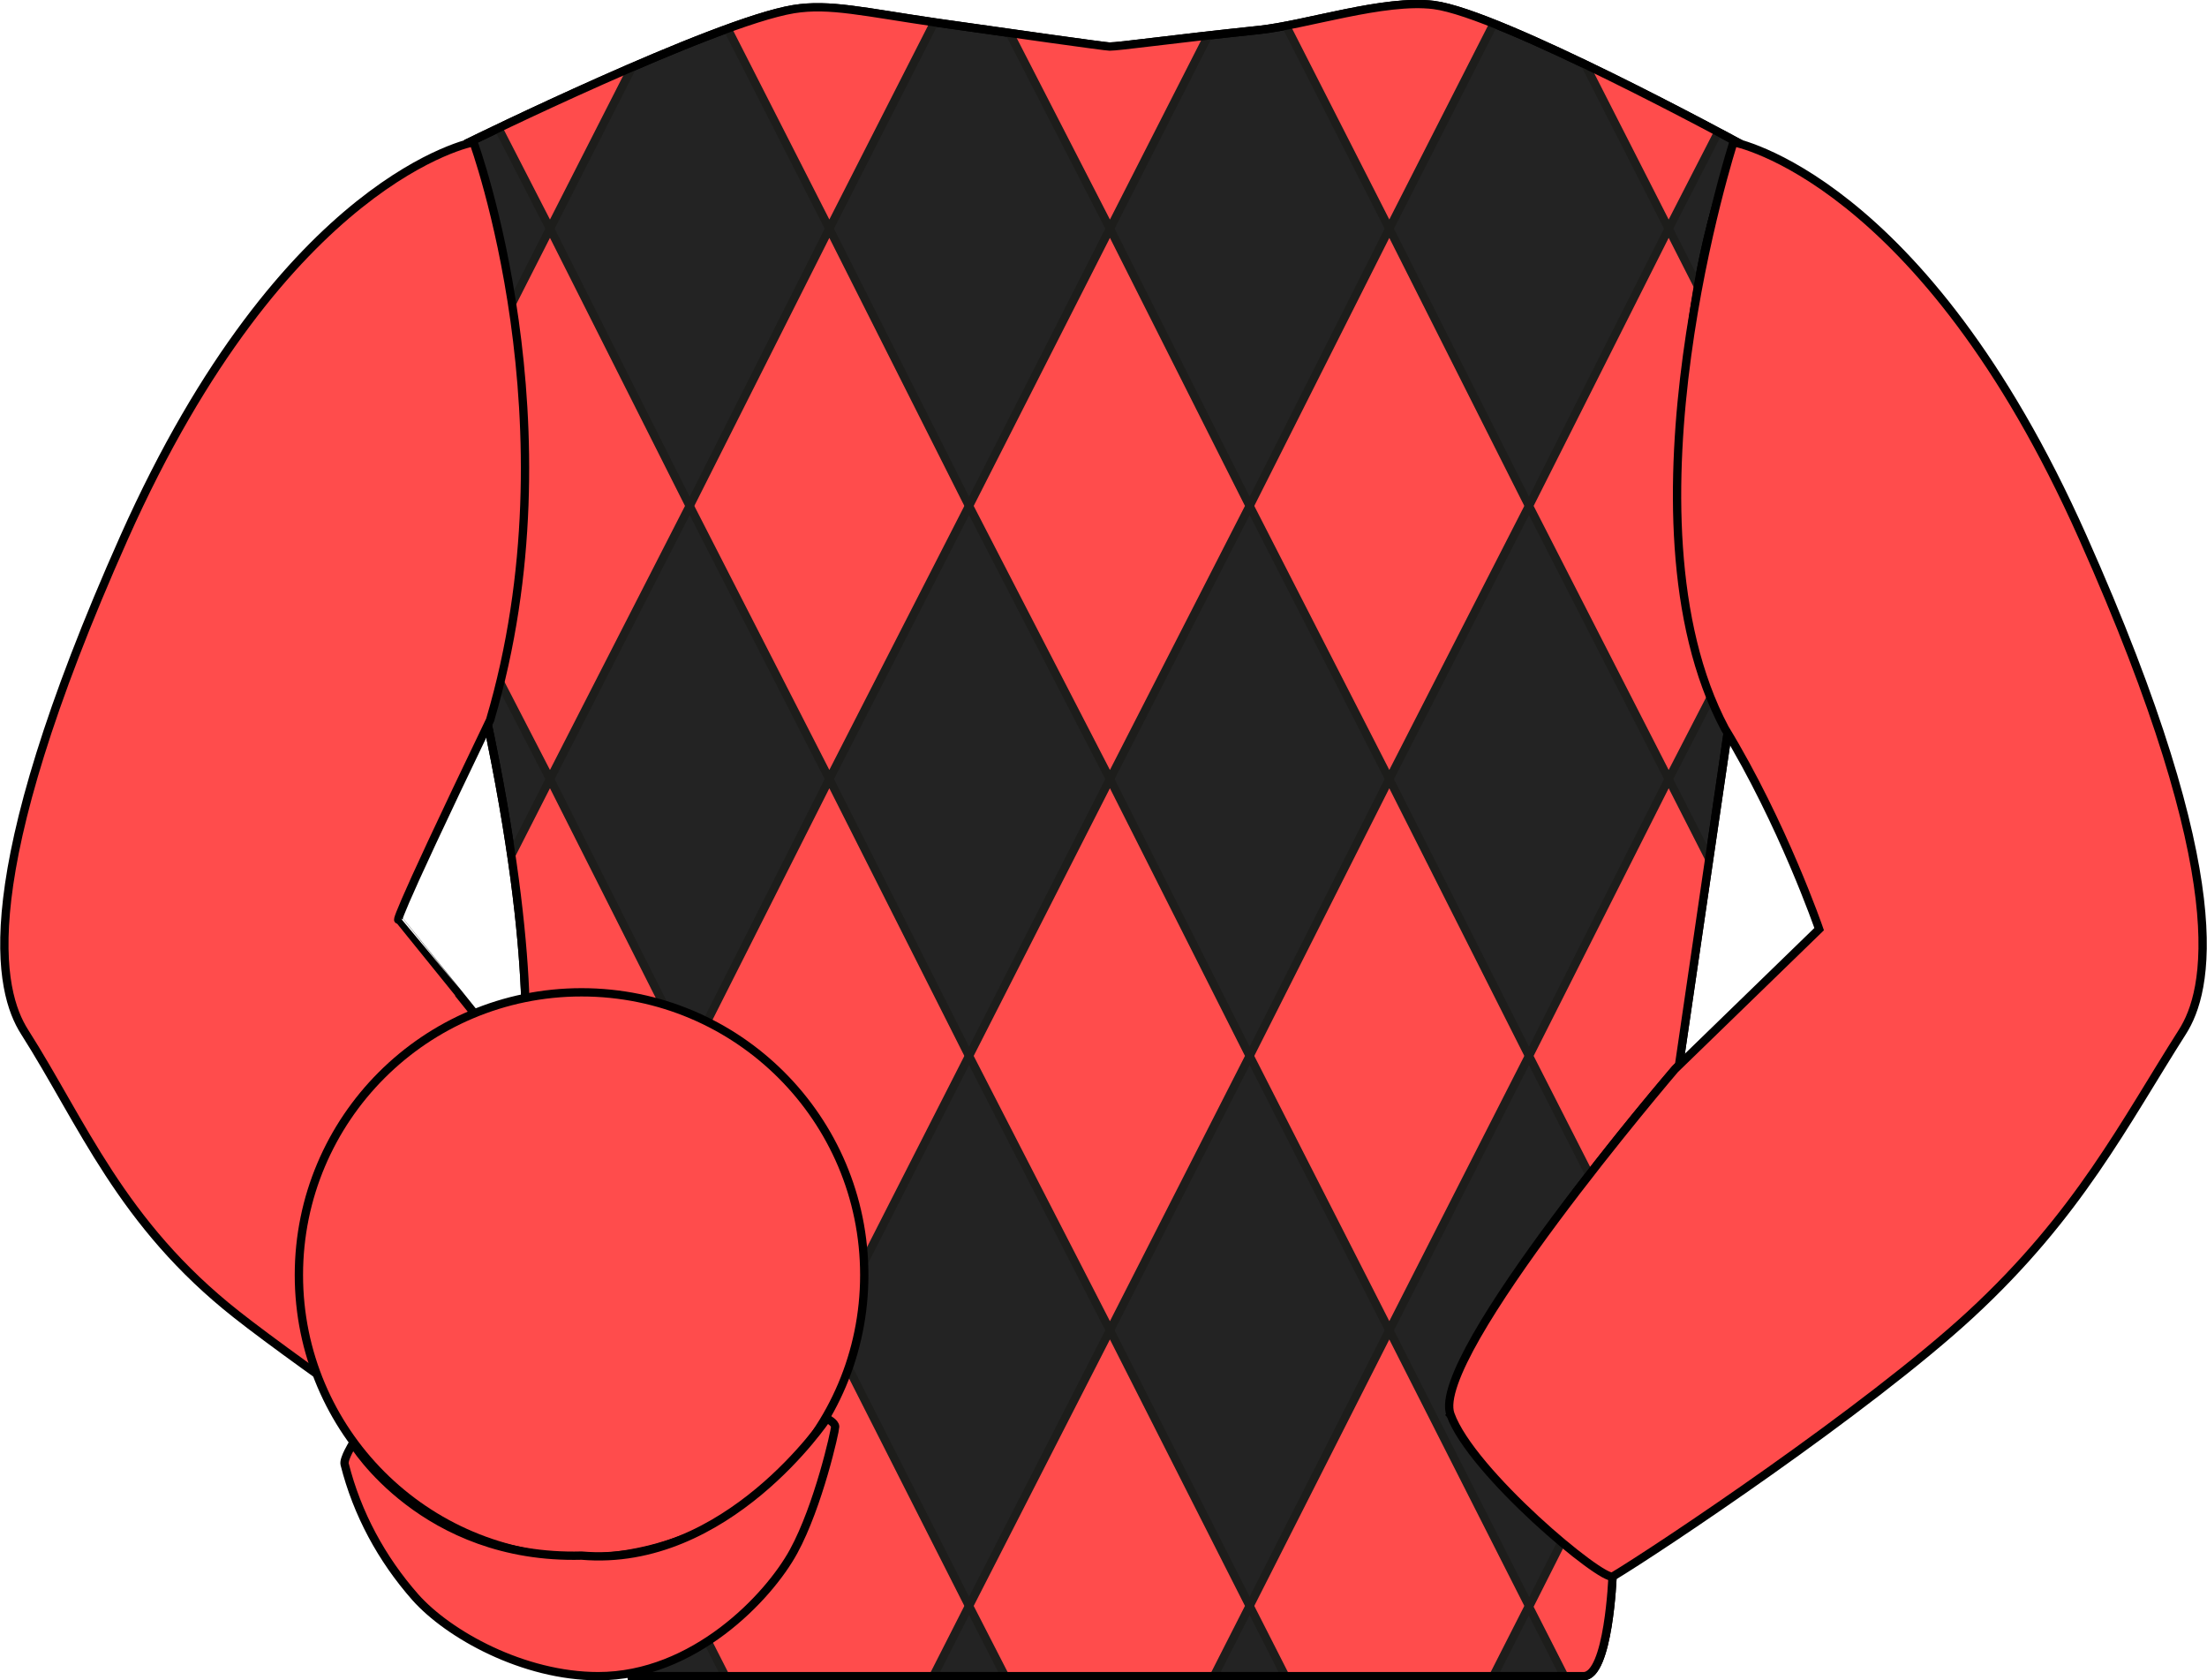 <?xml version="1.0" encoding="utf-8"?>
<!-- Generator: Adobe Illustrator 27.0.0, SVG Export Plug-In . SVG Version: 6.00 Build 0)  -->
<svg version="1.1" id="Livello_1" xmlns="http://www.w3.org/2000/svg" xmlns:xlink="http://www.w3.org/1999/xlink" x="0px" y="0px"
	 viewBox="0 0 530.9 404.2" style="enable-background:new 0 0 530.9 404.2;" xml:space="preserve">
<style type="text/css">
	.st0{fill:#232323;stroke:#000000;stroke-width:2;stroke-miterlimit:10;}
	.st1{display:none;fill:none;stroke:#000000;stroke-width:2;stroke-linecap:round;stroke-linejoin:round;}
	.st2{clip-path:url(#SVGID_00000008867437449428708500000001469034708507658406_);}
	.st3{fill:#FF4C4C;stroke:#1D1D1B;stroke-width:2;stroke-miterlimit:10;}
	.st4{fill:none;stroke:#000000;stroke-width:2;stroke-miterlimit:10;}
	.st5{fill:#FF4C4C;stroke:#000000;stroke-width:2;stroke-miterlimit:10;}
</style>
<path class="st0" d="M183.9,339.2c-5,6-37,41-37,41l5,23h229c6.1,0,7-24,7-24l-39-39c0,0,11.9-27.3,13-29c19-29,42-55,42-55l12-82
	c0,0-25-69,2-140c0,0-57-31-73-33c-11.9-1.5-30.7,4.8-42,6c-21.9,2.3-33.6,4-36,4c-1,0-22.9-3.1-41.2-5.7
	c-17.9-2.6-26.1-4.7-34.8-3.3c-19.3,3.2-78,32-78,32s23,58,4,138c13,61,9,86,9,86L183.9,339.2z"/>
<circle class="st1" cx="84.4" cy="122.7" r="21.5"/>
<circle class="st1" cx="50.4" cy="176.4" r="21.5"/>
<circle class="st1" cx="50.4" cy="240.7" r="21.5"/>
<circle class="st1" cx="94.4" cy="283.7" r="21.5"/>
<circle class="st1" cx="444.4" cy="122.7" r="21.5"/>
<circle class="st1" cx="478.4" cy="176.4" r="21.5"/>
<circle class="st1" cx="478.4" cy="240.7" r="21.5"/>
<circle class="st1" cx="434.4" cy="283.7" r="21.5"/>
<polygon class="st1" points="61.9,105.2 80.8,105.2 87,87.8 92.7,104.6 111,105.2 96.5,116.2 102.2,133.9 87,123.5 71.3,135 
	77.3,116.2 "/>
<polygon class="st1" points="31.9,163.7 50.8,163.7 57,146.3 62.7,163.1 81,163.7 66.5,174.8 72.2,192.4 57,182 41.3,193.5 
	47.3,174.8 "/>
<polygon class="st1" points="31.9,228.2 50.8,228.2 57,210.8 62.7,227.6 81,228.2 66.5,239.2 72.2,256.9 57,246.5 41.3,258 
	47.3,239.2 "/>
<polygon class="st1" points="77.4,280.7 96.3,280.7 102.5,263.3 108.2,280.1 126.5,280.7 112,291.8 117.7,309.4 102.5,299 
	86.8,310.5 92.8,291.8 "/>
<polygon class="st1" points="469.5,105.2 450.6,105.2 444.4,87.8 438.6,104.6 420.4,105.2 434.9,116.2 429.2,133.9 444.4,123.5 
	460,135 454.1,116.2 "/>
<polygon class="st1" points="499.5,163.7 480.6,163.7 474.4,146.3 468.6,163.1 450.4,163.7 464.9,174.8 459.2,192.4 474.4,182 
	490,193.5 484.1,174.8 "/>
<polygon class="st1" points="499.5,228.2 480.6,228.2 474.4,210.8 468.6,227.6 450.4,228.2 464.9,239.2 459.2,256.9 474.4,246.5 
	490,258 484.1,239.2 "/>
<polygon class="st1" points="454,280.7 435.1,280.7 428.9,263.3 423.1,280.1 404.9,280.7 419.4,291.8 413.7,309.4 428.9,299 
	444.5,310.5 438.6,291.8 "/>
<path class="st1" d="M51.9,88.2l74,16c0,0,1,7-2,43l-94-18C36,114.9,43.3,101.2,51.9,88.2z"/>
<path class="st1" d="M405.9,103.2l73-15c0,0,18,30,22,42c0,3-92,19-94,18S400.9,104.2,405.9,103.2z"/>
<path class="st1" d="M14.9,167.2l93,26l-12,28l-94-6C1.9,215.2,8.9,177.2,14.9,167.2z"/>
<path class="st1" d="M424.9,193.2c0,0,85-24,91-26c4,6,14,46,12,43c-2,1-90,13-90,13L424.9,193.2z"/>
<path class="st1" d="M11.9,257.2l101-17l20,22c0,0-99,42-91,38C26.9,282.2,11.9,257.2,11.9,257.2z"/>
<path class="st1" d="M420.9,240.2c0,0,64,7,102,11c-10,18-29,44-29,44s-101-24-100-27S420.9,240.2,420.9,240.2z"/>
<path class="st1" d="M549.9,287.2"/>
<path class="st1" d="M52.9,88.2c1,1,73,16,73,16s1,7-2,43l-94-18C29.9,129.2,40.9,104.2,52.9,88.2z"/>
<path class="st1" d="M404.9,103.2l74-15c0,0,18,30,22,42c0,3-95,18-95,18S400.9,112.2,404.9,103.2z"/>
<g>
	<defs>
		<path id="SVGID_1_" d="M151.9,404h229c6.1,0,7-24.1,7-24.1l16-123.5l12-82.3c0,0-25-69.3,2-140.5c0,0-57-31.1-73-33.1
			c-11.9-1.5-30.7,4.8-42,6c-21.9,2.3-33.6,4-36,4c-1,0-22.9-3.1-41.2-5.7c-17.9-2.6-26.1-4.7-34.8-3.3c-19.3,3.2-78,32.1-78,32.1
			s23,58.2,4,138.5c13,61.2,9,86.3,9,86.3L151.9,404z"/>
	</defs>
	<clipPath id="SVGID_00000111187387457697607710000011492192510622950582_">
		<use xlink:href="#SVGID_1_"  style="overflow:visible;"/>
	</clipPath>
	<g style="clip-path:url(#SVGID_00000111187387457697607710000011492192510622950582_);">
		<g>
			<g>
				<polygon class="st3" points="334.2,187.4 300.6,121.7 334.2,55 367.8,121.7 				"/>
			</g>
			<g>
				<polygon class="st3" points="334.2,452.4 300.6,386.3 334.2,320 367.8,386.3 				"/>
			</g>
			<g>
				<polygon class="st3" points="334.2,320 300.6,254 334.2,187.4 367.8,254 				"/>
			</g>
			<g>
				<polygon class="st3" points="401.4,187.4 367.8,121.7 401.4,55 435.3,121.7 				"/>
			</g>
			<g>
				<polygon class="st3" points="401.4,320 367.8,254 401.4,187.4 435.3,254 				"/>
			</g>
			<g>
				<polygon class="st3" points="401.4,452.5 367.8,386.5 401.4,319.9 435.3,386.5 				"/>
			</g>
			<g>
				<polygon class="st3" points="199.5,187.4 165.9,121.7 199.5,55 233.1,121.7 				"/>
			</g>
			<g>
				<polygon class="st3" points="199.5,452.4 165.9,386.3 199.5,320 233.1,386.3 				"/>
			</g>
			<g>
				<polygon class="st3" points="199.5,320 165.9,254 199.5,187.4 233.1,254 				"/>
			</g>
			<g>
				<polygon class="st3" points="267,187.4 233.1,121.7 267,55 300.6,121.7 				"/>
			</g>
			<g>
				<polygon class="st3" points="267,452.4 233.1,386.3 267,320 300.6,386.3 				"/>
			</g>
			<g>
				<polygon class="st3" points="267,320 233.1,254 267,187.4 300.6,254 				"/>
			</g>
			<g>
				<polygon class="st3" points="132.3,187.4 98.4,121.7 132.3,55 165.9,121.7 				"/>
			</g>
			<g>
				<polygon class="st3" points="132.3,320 98.4,254 132.3,187.4 165.9,254 				"/>
			</g>
		</g>
		<g>
			<g>
				<polygon class="st3" points="334.2,55 300.6,-11 334.2,-77.6 367.8,-11 				"/>
			</g>
			<g>
				<polygon class="st3" points="401.4,55 367.8,-11 401.4,-77.6 435.3,-11 				"/>
			</g>
			<g>
				<polygon class="st3" points="199.5,55 165.9,-11 199.5,-77.6 233.1,-11 				"/>
			</g>
			<g>
				<polygon class="st3" points="267,55 233.1,-11 267,-77.6 300.6,-11 				"/>
			</g>
			<g>
				<polygon class="st3" points="132.3,55 98.4,-11 132.3,-77.6 165.9,-11 				"/>
			</g>
		</g>
	</g>
</g>
<path class="st4" d="M183.9,339.2c-5,6-37,41-37,41l5,23h229c6.1,0,7-24,7-24l-39-39c0,0,11.9-27.3,13-29c19-29,42-55,42-55l12-82
	c0,0-25-69,2-140c0,0-57-31-73-33c-11.9-1.5-30.7,4.8-42,6c-21.9,2.3-33.6,4-36,4c-1,0-22.9-3.1-41.2-5.7
	c-17.9-2.6-26.1-4.7-34.8-3.3c-19.3,3.2-78,32-78,32s23,58,4,138c13,61,9,86,9,86L183.9,339.2z"/>
<path class="st5" d="M185.9,337.2c-1,4-31,41-37,43c-3,1-29-19-29-19s-47.2-32.5-63-45c-27.8-21.9-37-46-51-68
	c-6.1-9.6-13-36,24-119c38.7-86.7,84-95,84-95s25,68,4,139c-25,52-22,48-22,48S186.9,333.2,185.9,337.2z"/>
<path class="st5" d="M388,379.2c10.7-6.4,61.3-40.2,86-63c26-24,37-46,51-68c6.1-9.6,13-36-24-119c-38.6-86.7-84-95-84-95
	s-29.1,90-2.1,141c14,23,22.7,48.3,22.7,48.3l-34.7,33.7c0,0-59,69-54,83S385.6,380.6,388,379.2z"/>
<circle class="st5" cx="139.9" cy="306.7" r="68"/>
<path class="st5" d="M198.9,341.2c0,0,2,1,2,2s-4,19-10,30s-24,30-47,30c-18,0-36-10-44-19c-8.1-9.2-14-20.1-17-32c-0.3-1.3,2-5,2-5
	s17,28,55,27C174.9,377.2,198.9,341.2,198.9,341.2z"/>
</svg>
